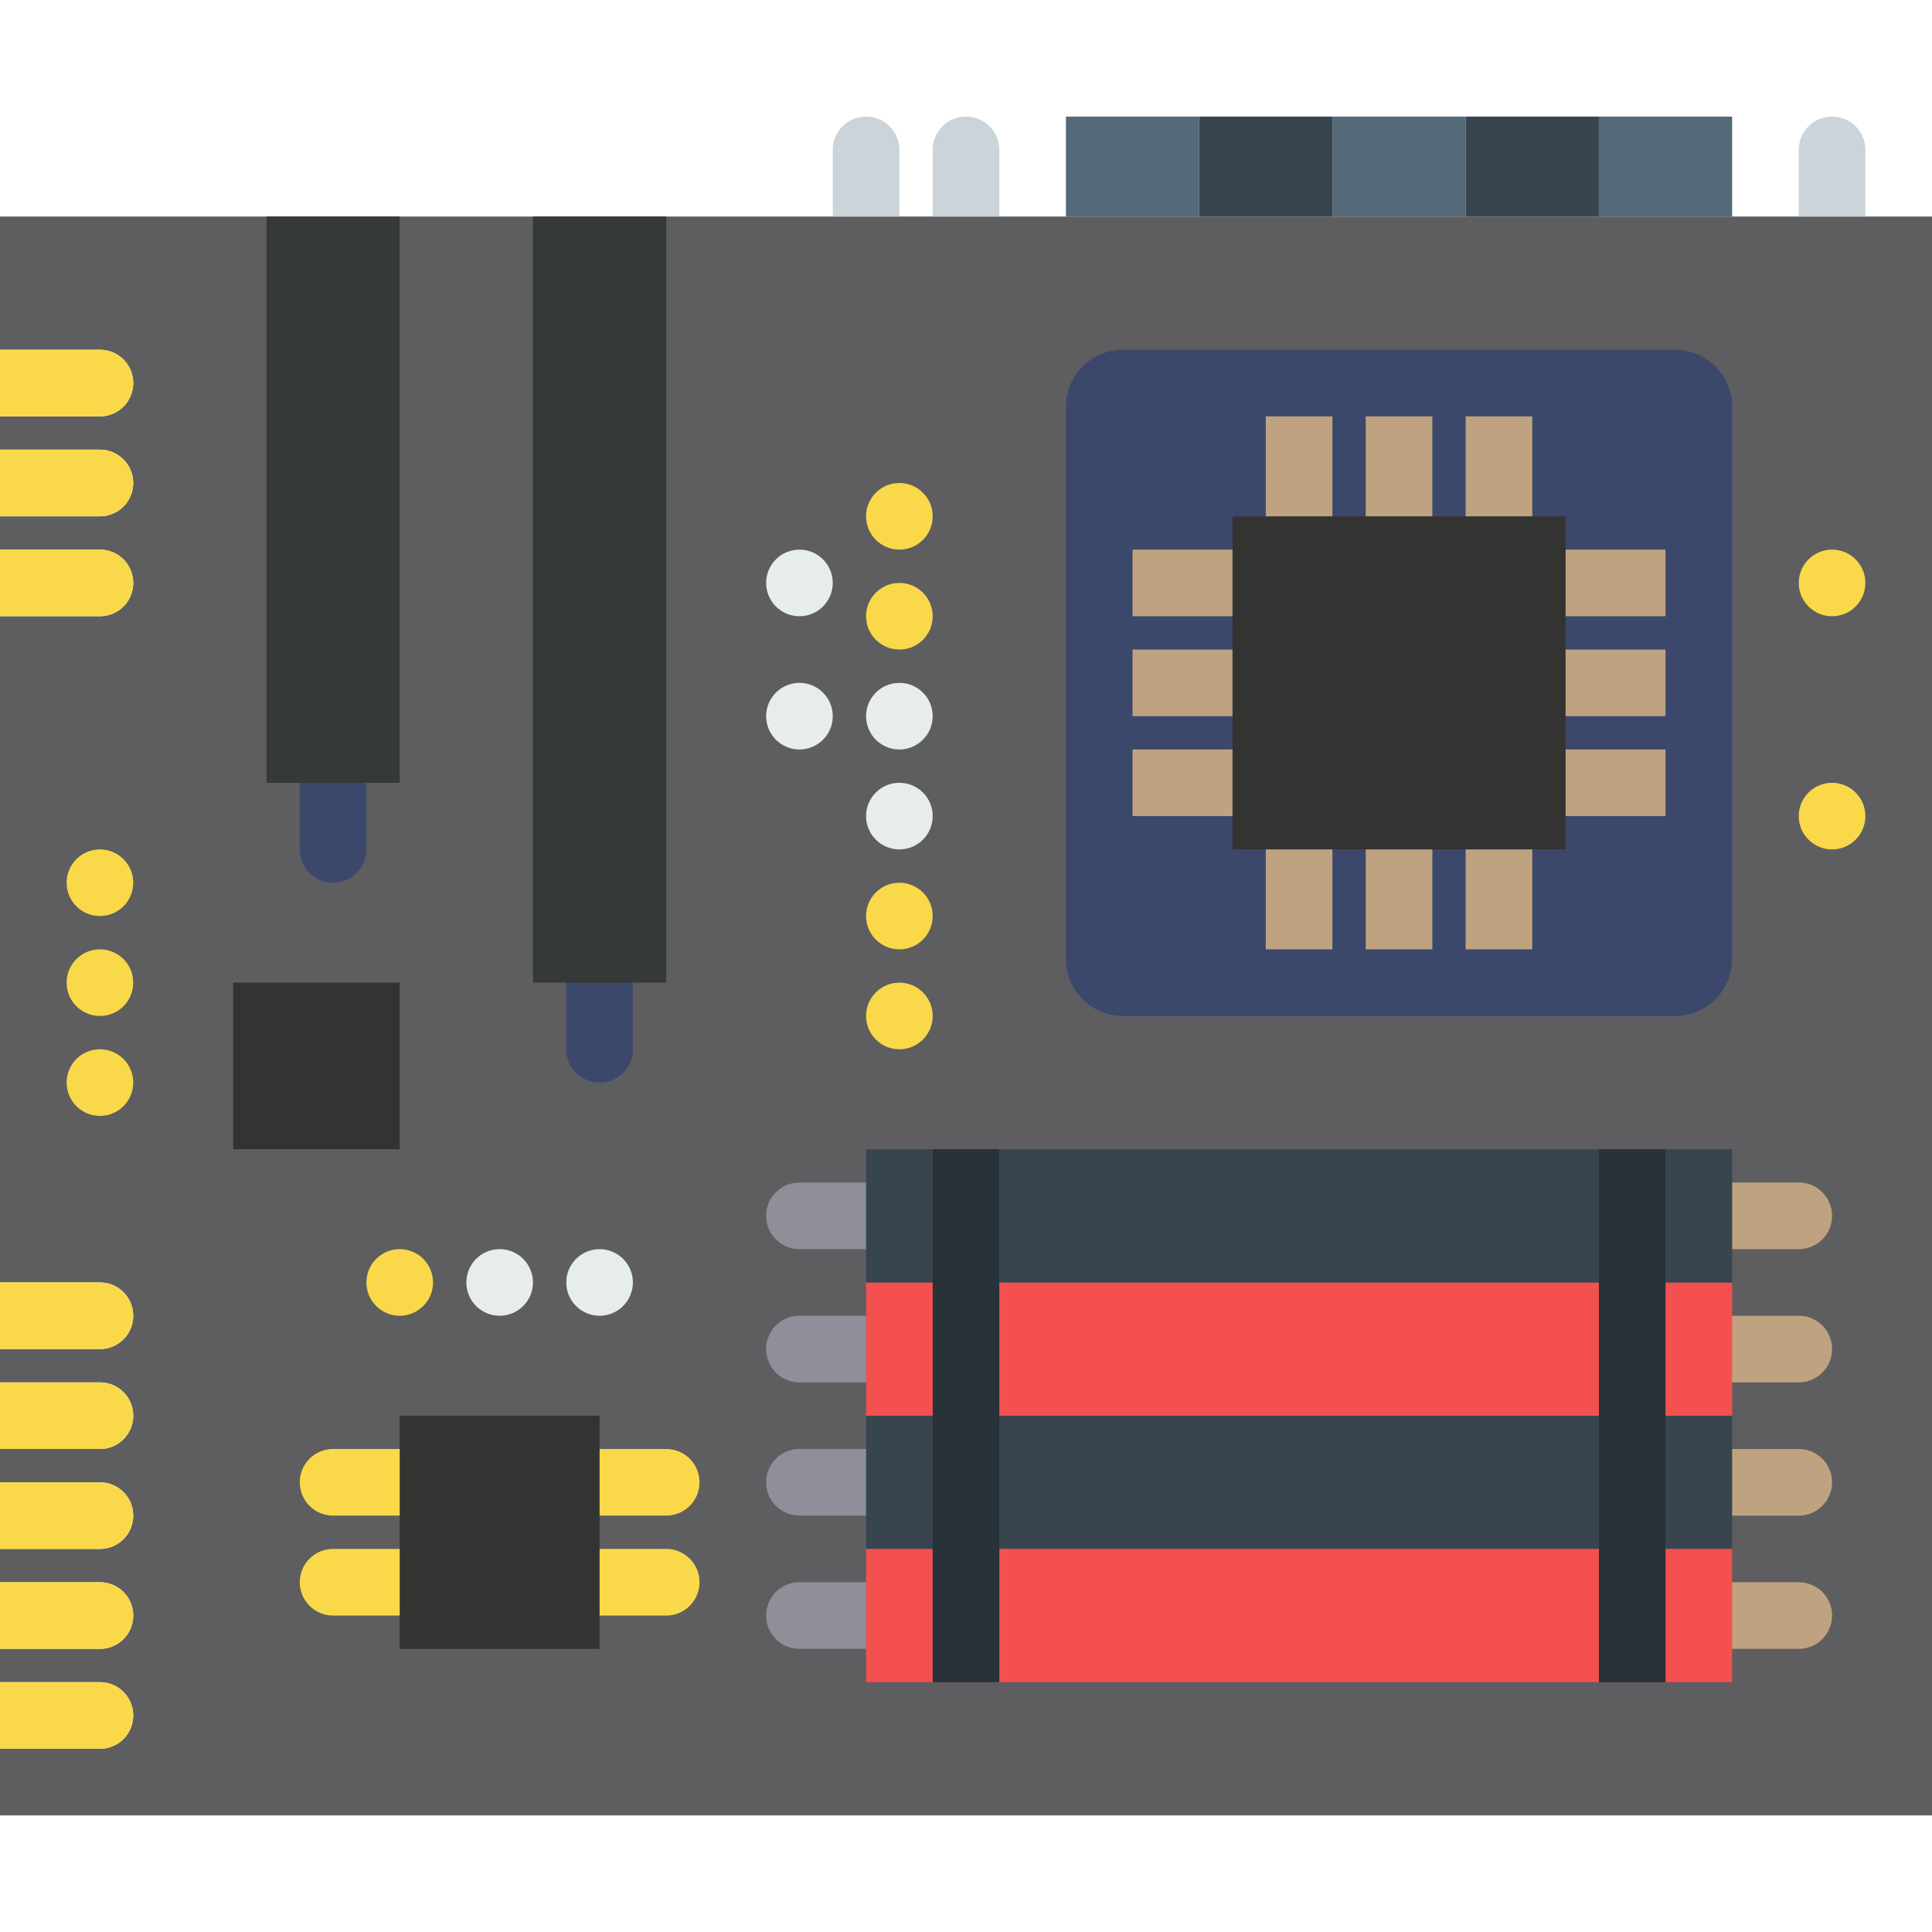 <svg xmlns="http://www.w3.org/2000/svg" xml:space="preserve" viewBox="0 0 58 58">
    <path
        d="M0 6.5v4h3a1 1 0 1 1 0 2H0v1h3a1 1 0 1 1 0 2H0v1h3a1 1 0 1 1 0 2H0v20h3a1 1 0 1 1 0 2H0v1h3a1 1 0 1 1 0 2H0v1h3a1 1 0 1 1 0 2H0v1h3a1 1 0 1 1 0 2H0v1h3a1 1 0 1 1 0 2H0v2h58v-48H0z"
        style="fill:#5e5e60" />
    <path
        d="M4 39.5a1 1 0 0 0-1-1H0v2h3a1 1 0 0 0 1-1zM4 42.5a1 1 0 0 0-1-1H0v2h3a1 1 0 0 0 1-1zM4 45.5a1 1 0 0 0-1-1H0v2h3a1 1 0 0 0 1-1zM4 48.5a1 1 0 0 0-1-1H0v2h3a1 1 0 0 0 1-1zM4 51.5a1 1 0 0 0-1-1H0v2h3a1 1 0 0 0 1-1zM4 11.5a1 1 0 0 0-1-1H0v2h3a1 1 0 0 0 1-1zM4 14.5a1 1 0 0 0-1-1H0v2h3a1 1 0 0 0 1-1zM4 17.5a1 1 0 0 0-1-1H0v2h3a1 1 0 0 0 1-1z"
        style="fill:#F9D949" />
    <circle cx="27" cy="24.5" r="1" style="fill:#e7eced" />
    <circle cx="27" cy="27.5" r="1" style="fill:#F9D949" />
    <circle cx="27" cy="30.5" r="1" style="fill:#F9D949" />
    <circle cx="27" cy="15.5" r="1" style="fill:#F9D949" />
    <circle cx="24" cy="17.5" r="1" style="fill:#e7eced" />
    <circle cx="24" cy="21.5" r="1" style="fill:#e7eced" />
    <circle cx="55" cy="17.5" r="1" style="fill:#F9D949" />
    <circle cx="55" cy="24.5" r="1" style="fill:#F9D949" />
    <circle cx="18" cy="38.5" r="1" style="fill:#e7eced" />
    <circle cx="15" cy="38.5" r="1" style="fill:#e7eced" />
    <circle cx="12" cy="38.5" r="1" style="fill:#F9D949" />
    <circle cx="3" cy="26.5" r="1" style="fill:#F9D949" />
    <circle cx="3" cy="29.5" r="1" style="fill:#F9D949" />
    <circle cx="3" cy="32.5" r="1" style="fill:#F9D949" />
    <circle cx="27" cy="18.5" r="1" style="fill:#F9D949" />
    <circle cx="27" cy="21.5" r="1" style="fill:#e7eced" />
    <path
        d="M50.291 30.5H33.709A1.709 1.709 0 0 1 32 28.791V12.209c0-.944.765-1.709 1.709-1.709H50.29c.944 0 1.709.765 1.709 1.709V28.79a1.708 1.708 0 0 1-1.708 1.71z"
        style="fill:#3C486B" />
    <path d="M32 3.5h4v3h-4z" style="fill:#546a79" />
    <path d="M36 3.5h4v3h-4z" style="fill:#38454f" />
    <path d="M40 3.5h4v3h-4z" style="fill:#546a79" />
    <path d="M44 3.5h4v3h-4z" style="fill:#38454f" />
    <path d="M48 3.5h4v3h-4z" style="fill:#546a79" />
    <path d="M54 37.5h-2a1 1 0 1 1 0-2h2a1 1 0 1 1 0 2zM54 41.5h-2a1 1 0 1 1 0-2h2a1 1 0 1 1 0 2z"
        style="fill:#bfa380" />
    <path
        d="M24 37.5h2a1 1 0 1 0 0-2h-2a1 1 0 1 0 0 2zM26 39.5h-2a1 1 0 1 0 0 2h2a1 1 0 1 0 0-2zM26 43.5h-2a1 1 0 1 0 0 2h2a1 1 0 1 0 0-2zM26 47.5h-2a1 1 0 1 0 0 2h2a1 1 0 1 0 0-2z"
        style="fill:#8f8f99" />
    <path d="M54 45.5h-2a1 1 0 1 1 0-2h2a1 1 0 1 1 0 2zM54 49.5h-2a1 1 0 1 1 0-2h2a1 1 0 1 1 0 2z"
        style="fill:#bfa380" />
    <path
        d="M20 45.5h-2a1 1 0 1 1 0-2h2a1 1 0 1 1 0 2zM20 48.5h-2a1 1 0 1 1 0-2h2a1 1 0 1 1 0 2zM12 45.5h-2a1 1 0 1 1 0-2h2a1 1 0 1 1 0 2zM12 48.5h-2a1 1 0 1 1 0-2h2a1 1 0 1 1 0 2z"
        style="fill:#F9D949" />
    <path
        d="M10 26.5a1 1 0 0 1-1-1v-2a1 1 0 1 1 2 0v2a1 1 0 0 1-1 1zM18 32.5a1 1 0 0 1-1-1v-2a1 1 0 1 1 2 0v2a1 1 0 0 1-1 1z"
        style="fill:#3C486B" />
    <path d="M7 29.5h5v5H7zM37 15.5h10v10H37z" style="fill:#333331" />
    <path
        d="M38 12.5h2v3h-2zM41 12.5h2v3h-2zM44 12.5h2v3h-2zM38 25.5h2v3h-2zM41 25.5h2v3h-2zM44 25.5h2v3h-2zM47 16.5h3v2h-3zM47 19.5h3v2h-3zM47 22.5h3v2h-3zM34 16.5h3v2h-3zM34 19.5h3v2h-3zM34 22.5h3v2h-3z"
        style="fill:#bfa380" />
    <path d="M16 6.5h4v23h-4zM8 6.5h4v17H8z" style="fill:#353a37" />
    <path d="M12 42.5h6v7h-6z" style="fill:#333331" />
    <path d="M26 42.5h26v4H26z" style="fill:#38454f" />
    <path d="M26 38.5h26v4H26zM26 46.5h2v4h-2zM30 46.5h18v4H30zM50 46.5h2v4h-2z" style="fill:#F45050" />
    <path d="M30 34.5h18v4H30zM50 34.5h2v4h-2zM26 34.5h2v4h-2z" style="fill:#38454f" />
    <path d="M28 38.5v12h2v-16h-2zM48 34.5v16h2v-16z" style="fill:#283238" />
    <path d="M27 4.5a1 1 0 1 0-2 0v2h2v-2zM30 4.5a1 1 0 1 0-2 0v2h2v-2zM56 4.5a1 1 0 1 0-2 0v2h2v-2z"
        style="fill:#cbd4d8" />
</svg>